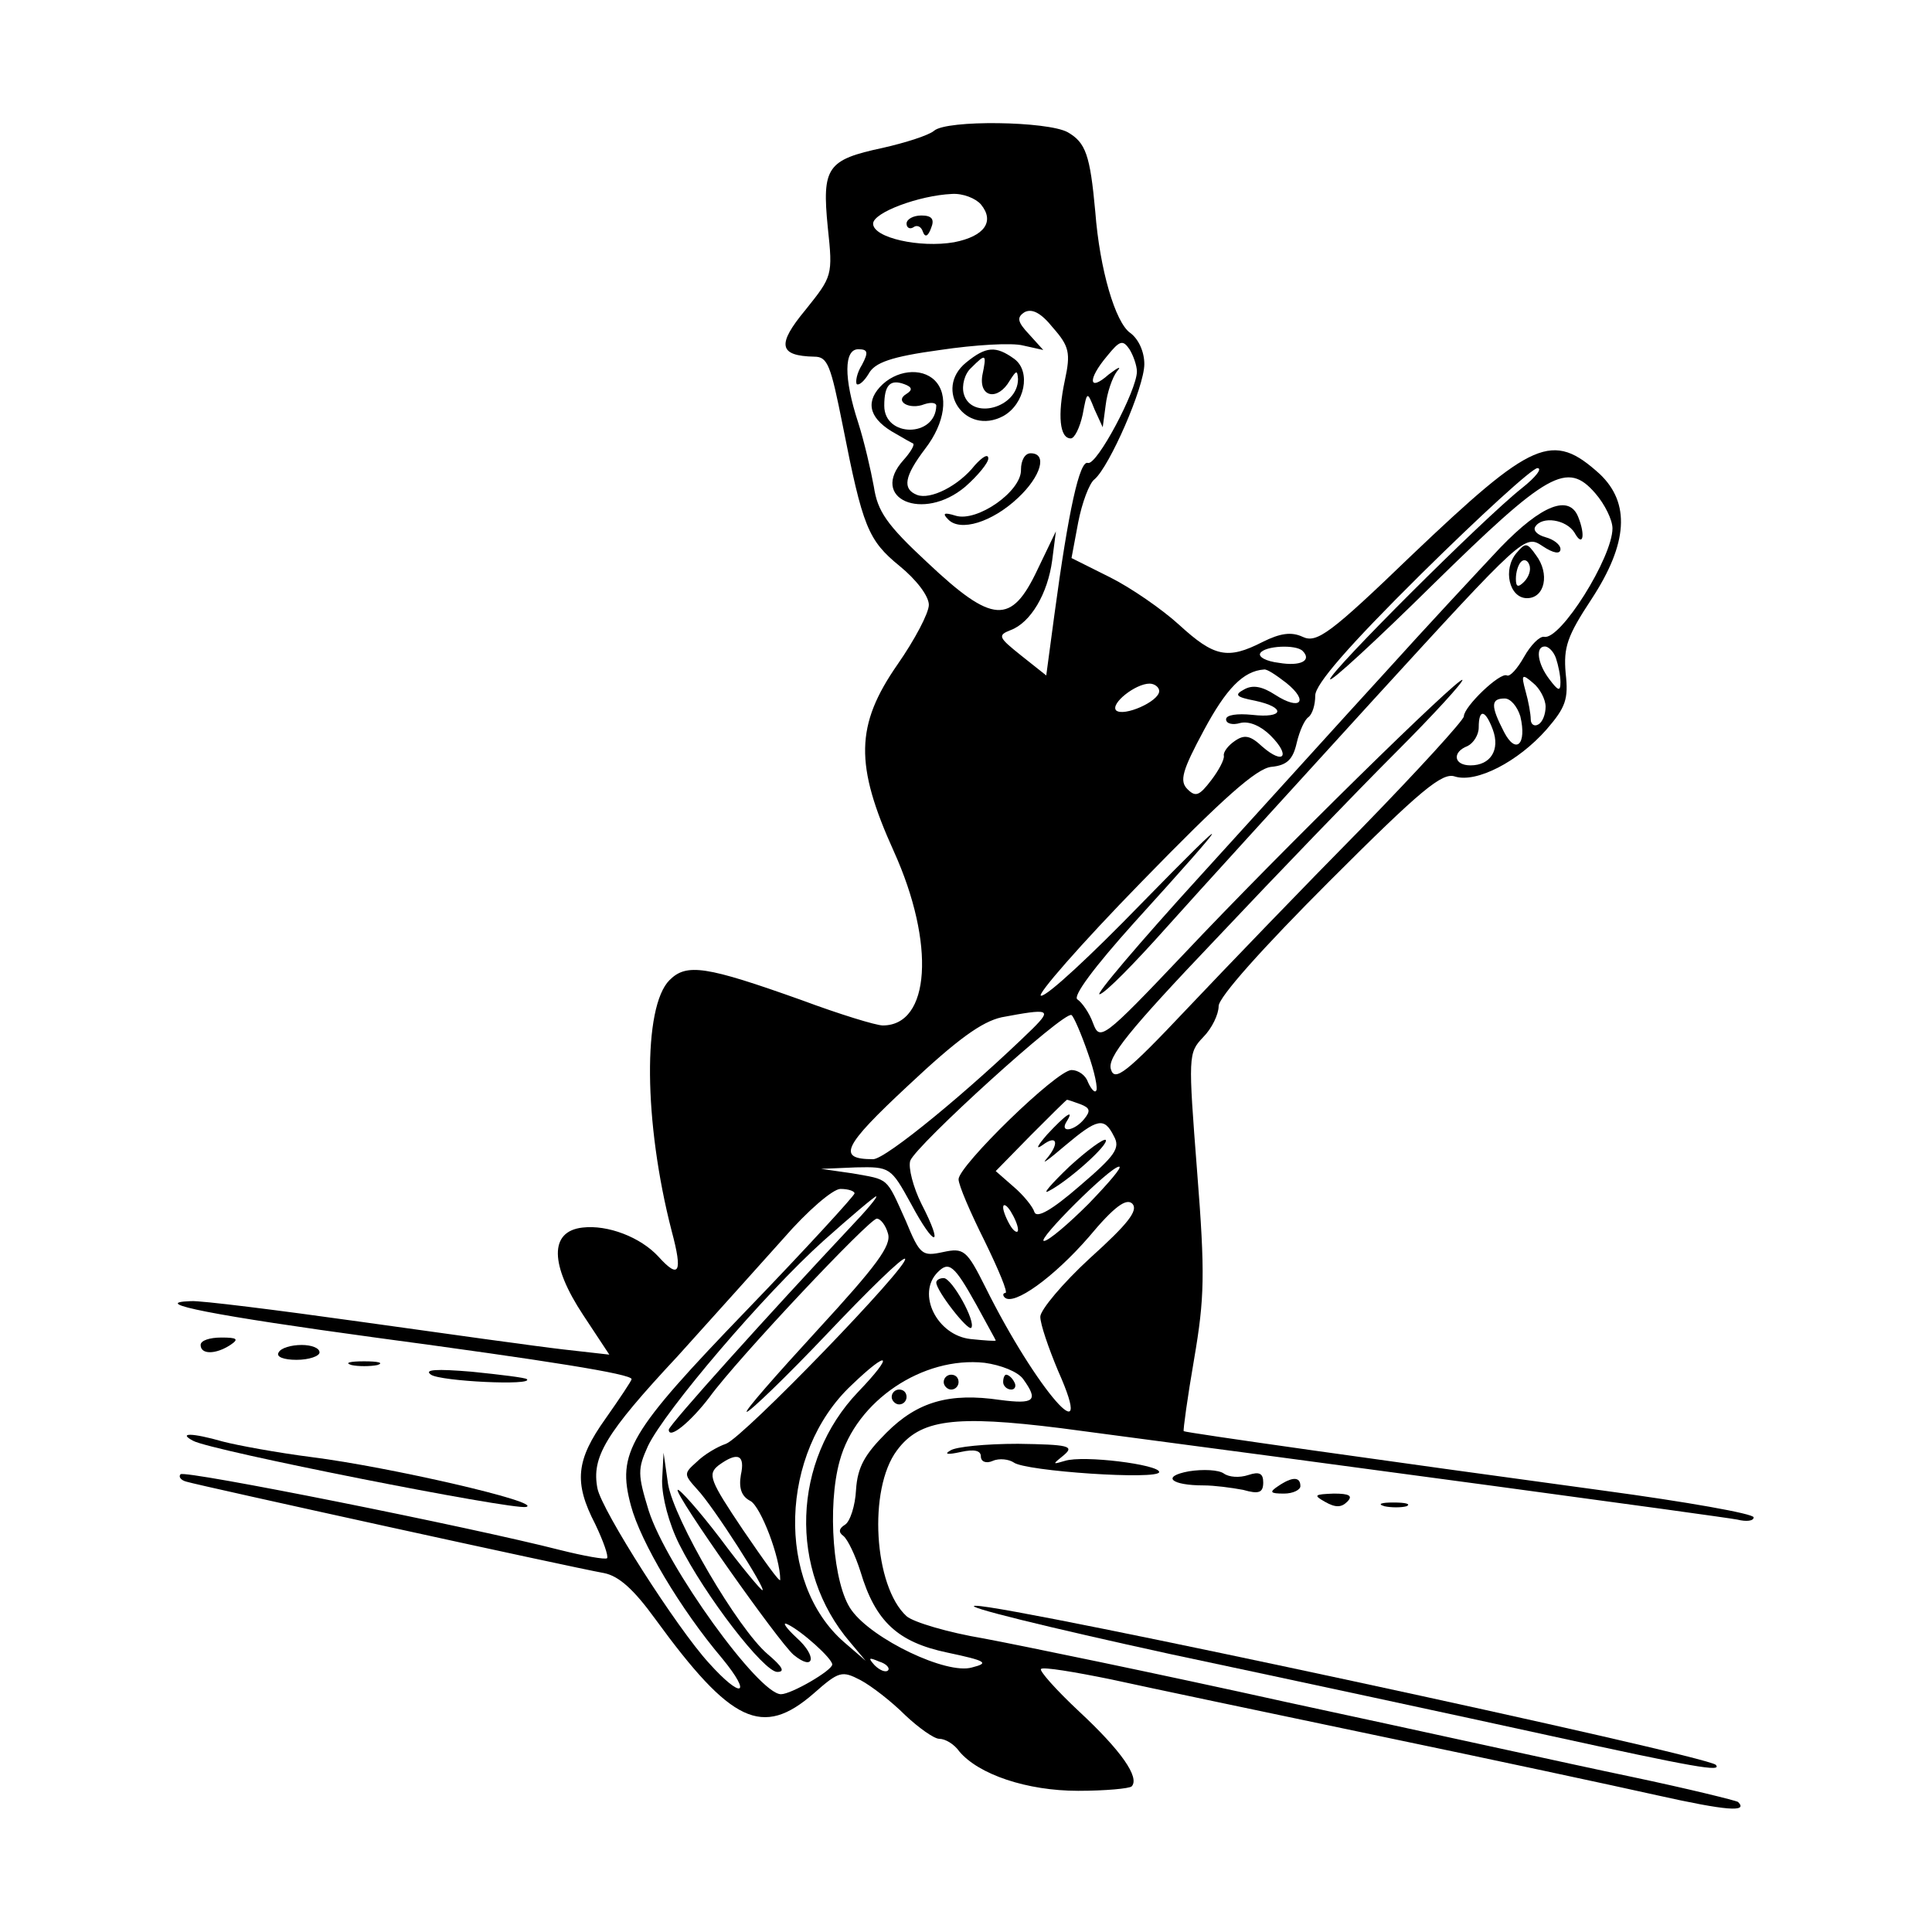 <?xml version="1.0" standalone="no"?>
<!DOCTYPE svg PUBLIC "-//W3C//DTD SVG 20010904//EN"
 "http://www.w3.org/TR/2001/REC-SVG-20010904/DTD/svg10.dtd">
<svg version="1.0" xmlns="http://www.w3.org/2000/svg"
 width="260pt" height="260pt" viewBox="0 0 260 260"
 preserveAspectRatio="xMidYMid meet">
<g transform="translate(0,260) scale(0.1,-0.1)"
fill="#000000" stroke="none">
<path d="M1257 2424 c-7 -6 -38 -16 -69 -23 -75 -16 -82 -26 -74 -107 7 -65 6
-66 -30 -111 -39 -47 -36 -62 12 -63 18 0 22 -12 38 -92 27 -137 34 -155 77
-190 22 -18 39 -40 39 -52 0 -11 -19 -47 -42 -80 -57 -82 -58 -135 -5 -252 56
-124 49 -234 -15 -234 -9 0 -58 15 -109 34 -129 46 -155 50 -178 27 -36 -36
-35 -191 3 -338 15 -56 10 -65 -18 -34 -24 26 -68 43 -102 39 -45 -5 -44 -50
1 -118 l35 -53 -62 7 c-35 4 -157 21 -271 37 -114 16 -218 29 -230 28 -60 -2
35 -20 248 -49 231 -31 345 -49 345 -56 0 -2 -16 -26 -35 -53 -40 -56 -43 -86
-14 -142 11 -23 18 -43 16 -46 -3 -2 -31 3 -63 11 -121 31 -506 108 -511 102
-3 -3 0 -8 8 -10 16 -5 517 -115 562 -123 20 -4 40 -22 69 -62 102 -140 144
-160 213 -100 34 30 38 31 63 18 15 -8 42 -29 60 -47 18 -17 39 -32 46 -32 8
0 20 -7 27 -17 26 -31 91 -53 160 -53 36 0 69 3 72 6 11 12 -14 48 -71 101
-31 29 -54 55 -51 57 3 3 45 -4 94 -14 50 -11 212 -45 360 -76 149 -31 317
-67 375 -80 94 -21 123 -23 109 -9 -3 2 -68 18 -144 34 -77 16 -285 62 -462
100 -176 39 -361 77 -409 86 -48 8 -95 22 -104 30 -44 40 -52 171 -13 223 31
42 77 48 221 30 357 -47 890 -119 910 -123 12 -3 22 -2 22 3 0 5 -91 21 -202
36 -294 40 -563 78 -565 80 -1 1 5 45 14 97 14 82 15 114 4 253 -12 155 -12
159 8 180 12 12 21 31 21 42 0 12 59 78 149 168 123 123 152 147 169 141 29
-9 85 20 123 63 26 30 30 41 26 76 -3 35 2 50 35 100 49 75 52 129 11 168 -64
58 -90 46 -253 -109 -110 -106 -128 -119 -147 -110 -15 7 -30 5 -54 -7 -47
-24 -65 -20 -112 23 -23 21 -65 50 -93 64 l-52 26 9 48 c5 26 15 53 22 58 20
17 67 124 67 155 0 17 -8 34 -19 42 -20 14 -41 85 -47 163 -7 77 -13 93 -37
107 -27 15 -163 17 -180 2z m63 -99 c19 -23 5 -43 -36 -51 -46 -8 -109 6 -109
25 0 15 62 38 106 40 15 1 32 -6 39 -14z m113 -237 c-10 -47 -7 -78 8 -78 5 0
12 14 16 32 6 32 6 32 16 7 l11 -24 4 30 c2 17 9 37 15 45 7 8 2 6 -11 -4 -27
-24 -29 -7 -2 25 17 21 21 22 30 9 5 -8 10 -22 10 -30 0 -25 -54 -127 -66
-123 -11 4 -26 -63 -45 -204 l-11 -82 -34 27 c-30 24 -32 27 -14 34 27 10 50
49 56 94 l5 39 -25 -52 c-35 -74 -60 -73 -148 10 -55 51 -67 69 -72 102 -4 22
-13 61 -21 86 -20 61 -19 99 0 99 13 0 14 -4 5 -21 -7 -11 -9 -23 -7 -26 3 -2
10 4 16 14 8 15 30 23 96 32 47 7 97 10 112 6 l27 -6 -19 21 c-16 17 -17 23
-6 30 10 5 22 -1 38 -21 22 -25 24 -34 16 -71z m615 -145 c-53 -42 -258 -247
-258 -257 0 -5 62 52 138 127 155 152 181 167 219 123 13 -15 23 -36 23 -47 0
-39 -70 -151 -92 -146 -6 1 -18 -11 -27 -27 -9 -16 -19 -27 -23 -25 -9 5 -58
-42 -58 -55 0 -5 -62 -73 -138 -151 -76 -77 -181 -186 -234 -242 -83 -88 -98
-99 -103 -82 -5 16 23 51 142 176 81 86 190 199 241 250 52 52 92 96 90 98 -4
5 -244 -230 -375 -369 -109 -115 -113 -117 -122 -93 -5 14 -15 28 -21 32 -7 4
23 44 76 103 137 151 140 159 9 25 -66 -68 -126 -124 -134 -123 -7 0 53 69
135 153 110 113 155 153 175 155 21 2 29 10 34 32 4 17 11 32 16 35 5 4 9 16
9 29 0 15 44 66 143 164 79 78 149 142 156 142 7 0 -2 -12 -21 -27z m-295
-219 c13 -13 -3 -21 -32 -16 -17 2 -28 8 -25 13 6 10 48 12 57 3z m341 -10 c3
-9 6 -23 6 -32 0 -13 -3 -12 -15 4 -16 21 -19 44 -6 44 5 0 12 -7 15 -16z
m-363 -33 c31 -25 19 -38 -15 -16 -17 11 -30 14 -42 7 -13 -7 -11 -10 15 -15
42 -9 39 -24 -4 -19 -20 2 -35 0 -35 -6 0 -6 9 -8 19 -5 12 3 28 -4 41 -17 27
-27 18 -40 -11 -15 -16 15 -24 17 -37 8 -9 -6 -16 -15 -15 -20 1 -5 -7 -20
-17 -33 -16 -21 -21 -23 -32 -12 -11 11 -7 25 22 79 30 56 53 80 81 82 4 1 17
-8 30 -18z m349 -32 c0 -10 -4 -21 -10 -24 -5 -3 -10 0 -10 7 0 7 -3 24 -7 38
-6 22 -5 24 10 11 9 -7 17 -22 17 -32z m-520 21 c0 -14 -48 -35 -58 -26 -8 9
26 36 45 36 7 0 13 -5 13 -10z m486 -34 c9 -38 -6 -52 -22 -21 -18 35 -18 45
1 45 8 0 17 -11 21 -24z m-37 -18 c10 -27 -3 -48 -30 -48 -23 0 -25 18 -4 26
8 4 15 15 15 25 0 26 9 24 19 -3z m-619 -402 c-85 -83 -198 -176 -215 -176
-49 0 -41 17 47 99 66 62 99 86 126 92 64 12 68 11 42 -15z m74 -33 c9 -25 14
-49 11 -51 -2 -3 -7 3 -11 12 -3 9 -13 16 -22 16 -20 0 -152 -129 -152 -147 0
-8 16 -45 35 -83 19 -39 32 -70 28 -70 -3 0 -4 -3 -1 -6 12 -12 66 27 113 81
35 42 51 53 59 45 8 -9 -6 -27 -57 -73 -37 -34 -67 -70 -67 -79 0 -10 11 -42
24 -73 53 -119 -29 -26 -98 113 -25 50 -29 53 -57 47 -28 -6 -31 -4 -50 42
-27 60 -22 55 -72 64 l-42 6 47 2 c46 1 47 0 74 -49 32 -60 45 -60 14 0 -11
22 -18 49 -15 58 8 21 207 202 217 196 3 -2 13 -25 22 -51z m-10 -69 c13 -5
14 -9 5 -20 -13 -16 -33 -19 -24 -4 12 19 -1 10 -26 -17 -13 -15 -16 -21 -6
-14 20 15 23 2 5 -19 -7 -8 4 0 25 18 44 37 53 39 66 13 9 -16 2 -26 -46 -67
-38 -33 -58 -44 -61 -35 -2 7 -15 23 -28 34 l-24 21 47 48 c26 26 48 48 49 48
1 0 10 -3 18 -6z m11 -134 c-27 -27 -54 -50 -60 -50 -11 0 89 100 101 100 5 0
-14 -22 -41 -50z m-315 14 c0 -3 -65 -74 -145 -157 -159 -165 -175 -192 -156
-263 13 -49 67 -140 123 -206 41 -50 26 -55 -18 -6 -43 47 -144 205 -150 235
-8 42 10 73 108 178 45 50 109 121 142 158 33 38 67 67 77 67 11 0 19 -3 19
-6z m-6 -46 c-108 -115 -244 -266 -244 -272 0 -14 30 11 55 44 37 51 215 240
225 240 5 0 12 -9 15 -20 5 -16 -15 -43 -95 -130 -56 -61 -99 -110 -95 -110 4
0 53 47 108 105 55 58 102 104 105 101 7 -8 -217 -240 -241 -249 -12 -4 -30
-15 -39 -24 -18 -16 -18 -17 0 -37 22 -23 94 -136 88 -136 -2 0 -28 31 -57 70
-29 38 -55 67 -57 65 -5 -5 136 -205 156 -222 28 -23 32 -2 4 23 -15 14 -20
22 -12 18 19 -9 60 -46 60 -54 0 -8 -55 -40 -69 -40 -30 0 -154 172 -178 247
-15 49 -15 56 -1 87 23 48 157 205 236 276 37 33 69 60 71 60 3 0 -13 -19 -35
-42z m226 -3 c0 -5 -5 -3 -10 5 -5 8 -10 20 -10 25 0 6 5 3 10 -5 5 -8 10 -19
10 -25z m-56 -101 c14 -26 26 -47 26 -48 0 -1 -15 0 -34 2 -45 5 -73 61 -44
90 15 15 22 10 52 -44z m-159 -117 c-89 -93 -94 -240 -11 -337 l21 -25 -29 25
c-92 80 -87 255 10 346 51 49 58 42 9 -9z m222 17 c21 -29 15 -34 -31 -28 -68
10 -111 -2 -153 -44 -29 -29 -39 -46 -41 -77 -1 -21 -8 -43 -15 -47 -8 -5 -9
-10 -2 -15 6 -5 16 -26 23 -48 20 -67 50 -95 117 -109 52 -11 57 -14 33 -20
-34 -10 -134 38 -162 77 -25 34 -33 140 -16 201 22 81 112 141 195 132 22 -3
45 -12 52 -22z m-380 -129 c-3 -18 1 -29 13 -35 14 -8 40 -76 40 -106 0 -5
-22 26 -50 67 -45 67 -48 75 -33 87 26 19 36 14 30 -13z m198 -263 c-3 -3 -11
0 -18 7 -9 10 -8 11 6 5 10 -3 15 -9 12 -12z"/>
<path d="M1220 2299 c0 -5 4 -8 9 -5 5 4 11 1 13 -6 3 -8 7 -6 11 5 5 12 1 17
-13 17 -11 0 -20 -5 -20 -11z"/>
<path d="M1300 2112 c-44 -36 -1 -99 50 -72 29 16 38 60 15 77 -25 18 -38 17
-65 -5z m22 -17 c-5 -30 21 -35 37 -7 9 14 10 14 11 2 0 -39 -63 -56 -73 -20
-3 11 1 27 10 35 20 20 21 19 15 -10z"/>
<path d="M1184 2079 c-20 -22 -13 -44 22 -63 10 -6 21 -12 23 -13 2 -2 -4 -12
-13 -22 -47 -52 26 -84 83 -36 17 15 31 32 31 38 0 7 -8 2 -18 -9 -22 -28 -60
-47 -78 -40 -20 8 -17 25 11 62 27 35 32 73 13 92 -18 18 -53 14 -74 -9z m36
-9 c-17 -10 4 -22 24 -14 9 3 16 2 16 -2 -1 -43 -70 -43 -70 0 0 28 8 36 27
29 11 -4 11 -8 3 -13z"/>
<path d="M1374 1968 c1 -29 -59 -71 -88 -62 -16 5 -18 3 -10 -5 16 -17 59 -4
94 29 31 29 40 60 17 60 -8 0 -13 -10 -13 -22z"/>
<path d="M2019 1863 c-30 -32 -100 -107 -155 -168 -55 -60 -167 -184 -249
-274 -82 -90 -143 -162 -135 -159 8 2 48 43 89 89 41 46 167 184 279 307 203
222 204 223 228 207 15 -10 24 -11 24 -4 0 6 -9 13 -20 16 -11 3 -17 9 -14 14
9 15 42 10 53 -8 11 -20 15 -4 5 21 -12 31 -49 17 -105 -41z"/>
<path d="M2041 1856 c-19 -22 -10 -61 14 -61 24 0 31 33 12 58 -12 17 -14 17
-26 3z m10 -39 c-8 -8 -11 -7 -11 4 0 9 3 19 7 23 4 4 9 2 11 -4 3 -7 -1 -17
-7 -23z"/>
<path d="M1439 1030 c-24 -23 -37 -38 -28 -33 26 13 82 63 77 69 -3 2 -25 -14
-49 -36z"/>
<path d="M891 607 c0 -22 9 -57 23 -85 35 -70 114 -172 132 -172 11 0 7 7 -13
24 -40 34 -126 181 -134 229 l-6 42 -2 -38z"/>
<path d="M1260 874 c0 -11 42 -65 47 -61 7 8 -26 67 -37 67 -6 0 -10 -3 -10
-6z"/>
<path d="M1270 740 c0 -5 5 -10 10 -10 6 0 10 5 10 10 0 6 -4 10 -10 10 -5 0
-10 -4 -10 -10z"/>
<path d="M1350 740 c0 -5 5 -10 11 -10 5 0 7 5 4 10 -3 6 -8 10 -11 10 -2 0
-4 -4 -4 -10z"/>
<path d="M1200 720 c0 -5 5 -10 10 -10 6 0 10 5 10 10 0 6 -4 10 -10 10 -5 0
-10 -4 -10 -10z"/>
<path d="M270 790 c0 -13 20 -13 40 0 12 8 9 10 -12 10 -16 0 -28 -4 -28 -10z"/>
<path d="M375 780 c-4 -6 7 -10 24 -10 17 0 31 5 31 10 0 6 -11 10 -24 10 -14
0 -28 -4 -31 -10z"/>
<path d="M473 763 c9 -2 25 -2 35 0 9 3 1 5 -18 5 -19 0 -27 -2 -17 -5z"/>
<path d="M580 750 c13 -9 139 -15 129 -6 -2 2 -35 6 -74 10 -48 4 -65 3 -55
-4z"/>
<path d="M260 661 c23 -13 428 -93 448 -89 24 6 -185 54 -288 67 -47 6 -101
16 -120 21 -42 12 -61 12 -40 1z"/>
<path d="M1279 648 c-9 -5 -4 -6 14 -2 18 4 27 2 27 -6 0 -7 7 -10 16 -6 9 4
22 2 28 -2 15 -12 196 -24 196 -13 0 10 -102 23 -127 15 -17 -5 -17 -5 -1 8
14 12 6 14 -62 15 -43 0 -84 -4 -91 -9z"/>
<path d="M1600 620 c-38 -7 -24 -19 20 -19 14 0 37 -3 53 -6 21 -6 27 -4 27
10 0 12 -5 15 -20 10 -12 -4 -26 -3 -33 2 -7 5 -28 6 -47 3z"/>
<path d="M1720 600 c-12 -8 -11 -10 8 -10 12 0 22 5 22 10 0 13 -11 13 -30 0z"/>
<path d="M1783 579 c14 -8 22 -8 30 0 8 8 3 11 -18 11 -26 -1 -28 -2 -12 -11z"/>
<path d="M1863 573 c9 -2 23 -2 30 0 6 3 -1 5 -18 5 -16 0 -22 -2 -12 -5z"/>
<path d="M1575 374 c165 -35 393 -84 507 -109 201 -44 236 -50 227 -40 -14 13
-951 215 -996 214 -21 0 97 -29 262 -65z"/>
</g>
</svg>
